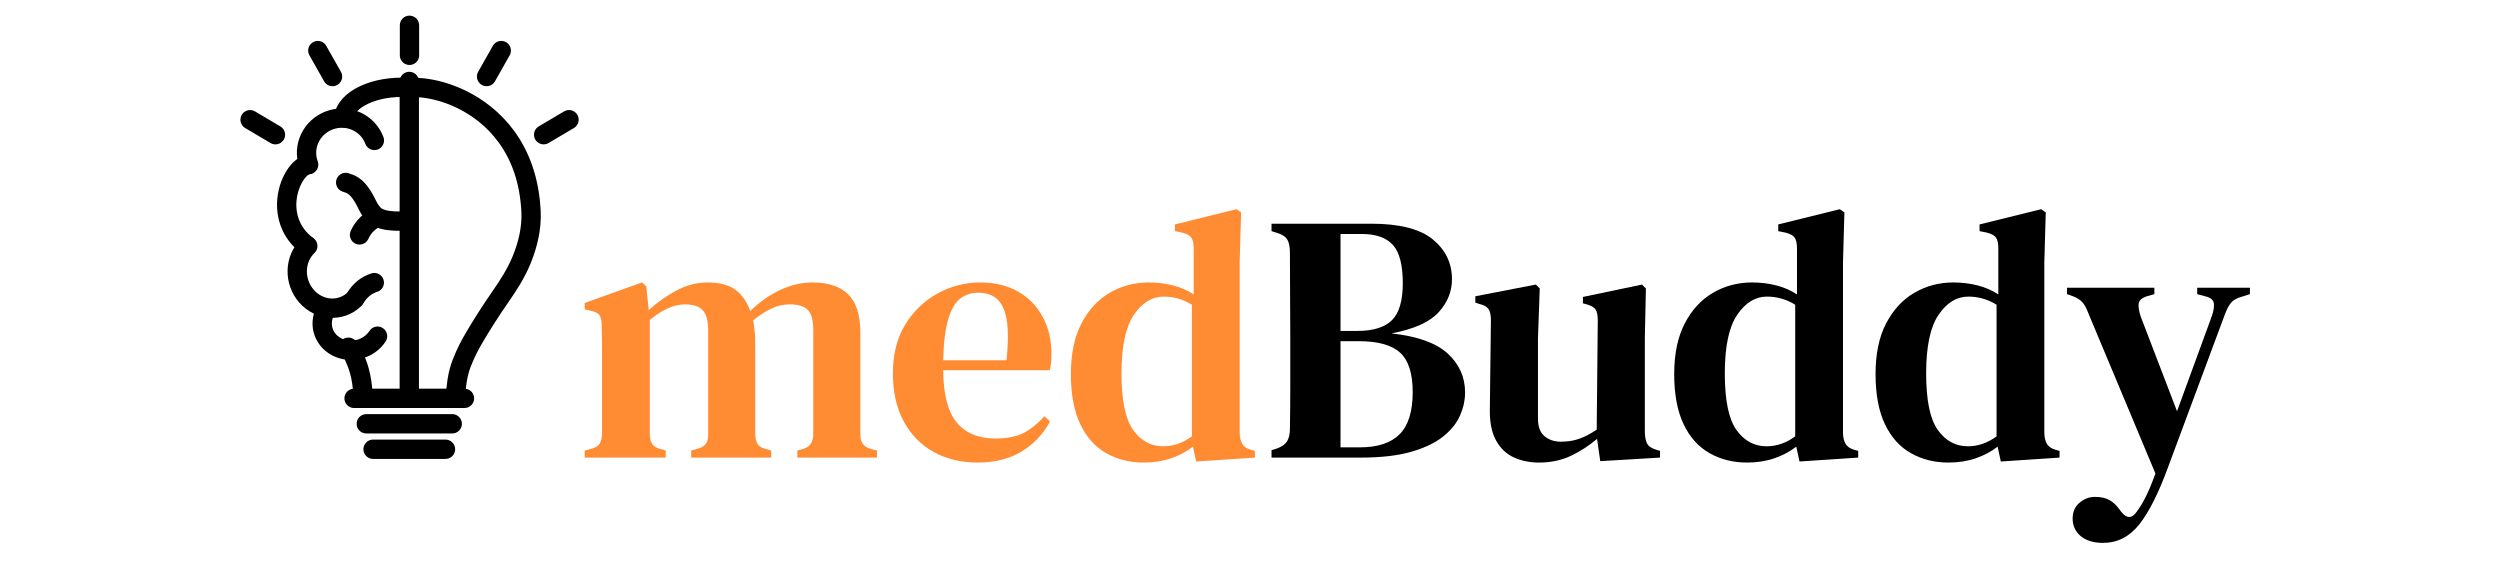 <?xml version="1.0" encoding="UTF-8" standalone="no"?>
<!DOCTYPE svg PUBLIC "-//W3C//DTD SVG 1.1//EN" "http://www.w3.org/Graphics/SVG/1.1/DTD/svg11.dtd">
<!-- Created with Vectornator (http://vectornator.io/) -->
<svg height="100%" stroke-miterlimit="10" style="fill-rule:nonzero;clip-rule:evenodd;stroke-linecap:round;stroke-linejoin:round;" version="1.1" viewBox="0 0 220 50" width="100%" xml:space="preserve" xmlns="http://www.w3.org/2000/svg" xmlns:xlink="http://www.w3.org/1999/xlink">
<defs/>
<g id="Ebene-1">
<g opacity="1">
<g opacity="1">
<path d="M51.453 40.269L51.453 39.647L52.138 39.46C52.47 39.356 52.688 39.205 52.792 39.008C52.896 38.811 52.958 38.546 52.979 38.214L52.979 32.049C52.979 31.364 52.979 30.782 52.979 30.305C52.979 29.827 52.968 29.267 52.948 28.623C52.948 28.27 52.896 27.995 52.792 27.798C52.688 27.601 52.46 27.461 52.107 27.378L51.453 27.222L51.453 26.662L56.498 24.856L56.871 25.198L57.089 27.284C57.816 26.62 58.625 26.049 59.518 25.572C60.411 25.094 61.324 24.856 62.258 24.856C63.296 24.856 64.106 25.063 64.687 25.478C65.268 25.893 65.715 26.527 66.026 27.378C66.815 26.589 67.687 25.971 68.642 25.525C69.597 25.079 70.541 24.856 71.475 24.856C72.887 24.856 73.946 25.209 74.651 25.914C75.357 26.62 75.71 27.731 75.71 29.246L75.71 38.245C75.71 38.91 76.001 39.325 76.582 39.491L77.174 39.647L77.174 40.269L70.168 40.269L70.168 39.647L70.728 39.491C71.288 39.304 71.569 38.879 71.569 38.214L71.569 29.09C71.569 28.198 71.408 27.591 71.086 27.269C70.764 26.947 70.24 26.786 69.514 26.786C68.953 26.786 68.424 26.9 67.925 27.129C67.427 27.357 66.877 27.71 66.275 28.187C66.4 28.81 66.462 29.526 66.462 30.336L66.462 38.245C66.483 38.598 66.55 38.873 66.664 39.071C66.778 39.268 67.002 39.408 67.334 39.491L67.863 39.647L67.863 40.269L60.826 40.269L60.826 39.647L61.48 39.46C61.812 39.356 62.035 39.205 62.149 39.008C62.263 38.811 62.321 38.546 62.321 38.214L62.321 29.122C62.321 28.27 62.165 27.668 61.853 27.316C61.542 26.963 61.013 26.786 60.265 26.786C59.31 26.786 58.283 27.243 57.183 28.156L57.183 38.245C57.183 38.93 57.473 39.346 58.054 39.491L58.584 39.647L58.584 40.269L51.453 40.269Z" fill="#ff8b33" fill-rule="nonzero" opacity="1" stroke="none"/>
<path d="M86.235 24.856C87.543 24.856 88.664 25.125 89.598 25.665C90.532 26.205 91.254 26.947 91.762 27.892C92.271 28.836 92.525 29.921 92.525 31.146C92.525 31.416 92.515 31.67 92.494 31.909C92.473 32.147 92.432 32.37 92.37 32.578L82.997 32.578C83.017 34.716 83.417 36.252 84.196 37.187C84.974 38.121 86.111 38.588 87.605 38.588C88.643 38.588 89.484 38.417 90.127 38.074C90.771 37.731 91.363 37.249 91.903 36.626L92.401 37.093C91.778 38.235 90.932 39.122 89.863 39.755C88.794 40.389 87.522 40.705 86.048 40.705C84.574 40.705 83.277 40.394 82.156 39.771C81.035 39.148 80.158 38.251 79.525 37.078C78.892 35.905 78.575 34.498 78.575 32.858C78.575 31.156 78.944 29.713 79.68 28.53C80.417 27.347 81.372 26.439 82.545 25.805C83.718 25.172 84.948 24.856 86.235 24.856ZM86.079 25.759C85.478 25.759 84.953 25.93 84.507 26.272C84.061 26.615 83.708 27.217 83.448 28.078C83.189 28.94 83.038 30.149 82.997 31.706L88.571 31.706C88.799 29.609 88.716 28.094 88.322 27.16C87.927 26.226 87.18 25.759 86.079 25.759Z" fill="#ff8b33" fill-rule="nonzero" opacity="1" stroke="none"/>
<path d="M100.652 40.705C99.428 40.705 98.328 40.43 97.352 39.88C96.376 39.33 95.613 38.479 95.063 37.327C94.513 36.175 94.238 34.706 94.238 32.92C94.238 31.135 94.549 29.646 95.172 28.452C95.795 27.259 96.625 26.361 97.663 25.759C98.701 25.157 99.843 24.856 101.088 24.856C101.836 24.856 102.552 24.944 103.237 25.12C103.922 25.297 104.524 25.561 105.043 25.914L105.043 21.866C105.043 21.43 104.976 21.114 104.841 20.916C104.706 20.719 104.431 20.569 104.015 20.465L103.393 20.34L103.393 19.749L108.811 18.41L109.216 18.69L109.091 23.081L109.091 38.059C109.091 38.453 109.164 38.78 109.309 39.039C109.454 39.299 109.714 39.48 110.088 39.584L110.43 39.678L110.43 40.269L105.261 40.612L104.981 39.304C104.42 39.74 103.777 40.083 103.05 40.332C102.324 40.581 101.524 40.705 100.652 40.705ZM102.365 39.273C103.258 39.273 104.099 38.982 104.887 38.401L104.887 26.817C104.119 26.34 103.289 26.101 102.396 26.101C101.379 26.101 100.507 26.636 99.781 27.705C99.054 28.774 98.691 30.492 98.691 32.858C98.691 35.225 99.033 36.886 99.718 37.84C100.403 38.795 101.286 39.273 102.365 39.273Z" fill="#ff8b33" fill-rule="nonzero" opacity="1" stroke="none"/>
<path d="M111.894 40.269L111.894 39.615L112.392 39.46C112.828 39.294 113.124 39.076 113.279 38.806C113.435 38.536 113.513 38.173 113.513 37.716C113.534 36.533 113.544 35.344 113.544 34.151C113.544 32.957 113.544 31.758 113.544 30.554L113.544 29.433C113.544 28.229 113.539 27.03 113.528 25.836C113.518 24.643 113.513 23.444 113.513 22.24C113.513 21.742 113.44 21.363 113.295 21.103C113.15 20.844 112.849 20.641 112.392 20.496L111.894 20.34L111.894 19.686L120.675 19.686C123.166 19.686 124.972 20.148 126.093 21.072C127.214 21.996 127.774 23.164 127.774 24.575C127.774 25.655 127.38 26.625 126.591 27.487C125.802 28.348 124.422 28.966 122.45 29.34C124.733 29.589 126.384 30.18 127.401 31.114C128.418 32.049 128.927 33.19 128.927 34.54C128.927 35.204 128.781 35.874 128.491 36.548C128.2 37.223 127.707 37.84 127.012 38.401C126.316 38.962 125.377 39.413 124.194 39.755C123.01 40.098 121.516 40.269 119.71 40.269L111.894 40.269ZM117.966 29.122L119.429 29.122C120.841 29.122 121.863 28.805 122.496 28.172C123.13 27.539 123.446 26.454 123.446 24.918C123.446 23.319 123.156 22.198 122.574 21.555C121.993 20.911 121.08 20.59 119.834 20.59L117.966 20.59L117.966 29.122ZM117.966 39.366L119.678 39.366C121.235 39.366 122.398 38.982 123.166 38.214C123.934 37.446 124.318 36.211 124.318 34.509C124.318 32.869 123.95 31.711 123.213 31.037C122.476 30.362 121.266 30.025 119.585 30.025L117.966 30.025L117.966 39.366Z" fill="#000000" fill-rule="nonzero" opacity="1" stroke="none"/>
<path d="M135.435 40.705C134.625 40.705 133.888 40.555 133.224 40.254C132.56 39.953 132.035 39.455 131.651 38.759C131.267 38.064 131.086 37.145 131.106 36.003L131.2 28.187C131.2 27.731 131.127 27.399 130.982 27.191C130.836 26.983 130.577 26.838 130.203 26.755L129.83 26.631L129.83 26.07L135.154 25.042L135.497 25.385L135.341 29.776L135.341 36.844C135.341 37.55 135.533 38.064 135.917 38.385C136.301 38.707 136.784 38.868 137.365 38.868C137.967 38.868 138.512 38.78 139 38.603C139.488 38.427 139.991 38.162 140.51 37.809L140.604 28.219C140.604 27.741 140.536 27.409 140.401 27.222C140.266 27.035 140.012 26.89 139.638 26.786L139.296 26.693L139.296 26.132L144.496 25.042L144.839 25.385L144.745 29.776L144.745 37.934C144.745 38.37 144.802 38.718 144.916 38.977C145.031 39.237 145.285 39.429 145.679 39.553L146.084 39.678L146.084 40.269L140.822 40.581L140.541 38.619C139.836 39.221 139.068 39.719 138.237 40.114C137.407 40.508 136.473 40.705 135.435 40.705Z" fill="#000000" fill-rule="nonzero" opacity="1" stroke="none"/>
<path d="M153.744 40.705C152.52 40.705 151.419 40.43 150.444 39.88C149.468 39.33 148.705 38.479 148.155 37.327C147.605 36.175 147.33 34.706 147.33 32.92C147.33 31.135 147.641 29.646 148.264 28.452C148.887 27.259 149.717 26.361 150.755 25.759C151.793 25.157 152.935 24.856 154.18 24.856C154.928 24.856 155.644 24.944 156.329 25.12C157.014 25.297 157.616 25.561 158.135 25.914L158.135 21.866C158.135 21.43 158.067 21.114 157.933 20.916C157.798 20.719 157.523 20.569 157.107 20.465L156.485 20.34L156.485 19.749L161.903 18.41L162.308 18.69L162.183 23.081L162.183 38.059C162.183 38.453 162.256 38.78 162.401 39.039C162.546 39.299 162.806 39.48 163.179 39.584L163.522 39.678L163.522 40.269L158.353 40.612L158.073 39.304C157.512 39.74 156.869 40.083 156.142 40.332C155.415 40.581 154.616 40.705 153.744 40.705ZM155.457 39.273C156.35 39.273 157.19 38.982 157.979 38.401L157.979 26.817C157.211 26.34 156.381 26.101 155.488 26.101C154.471 26.101 153.599 26.636 152.872 27.705C152.146 28.774 151.783 30.492 151.783 32.858C151.783 35.225 152.125 36.886 152.81 37.84C153.495 38.795 154.378 39.273 155.457 39.273Z" fill="#000000" fill-rule="nonzero" opacity="1" stroke="none"/>
<path d="M171.462 40.705C170.238 40.705 169.137 40.43 168.162 39.88C167.186 39.33 166.423 38.479 165.873 37.327C165.323 36.175 165.048 34.706 165.048 32.92C165.048 31.135 165.359 29.646 165.982 28.452C166.605 27.259 167.435 26.361 168.473 25.759C169.511 25.157 170.653 24.856 171.898 24.856C172.646 24.856 173.362 24.944 174.047 25.12C174.732 25.297 175.334 25.561 175.853 25.914L175.853 21.866C175.853 21.43 175.786 21.114 175.651 20.916C175.516 20.719 175.241 20.569 174.825 20.465L174.203 20.34L174.203 19.749L179.621 18.41L180.026 18.69L179.901 23.081L179.901 38.059C179.901 38.453 179.974 38.78 180.119 39.039C180.264 39.299 180.524 39.48 180.898 39.584L181.24 39.678L181.24 40.269L176.071 40.612L175.791 39.304C175.23 39.74 174.587 40.083 173.86 40.332C173.134 40.581 172.334 40.705 171.462 40.705ZM173.175 39.273C174.068 39.273 174.908 38.982 175.697 38.401L175.697 26.817C174.929 26.34 174.099 26.101 173.206 26.101C172.189 26.101 171.317 26.636 170.591 27.705C169.864 28.774 169.501 30.492 169.501 32.858C169.501 35.225 169.843 36.886 170.528 37.84C171.213 38.795 172.096 39.273 173.175 39.273Z" fill="#000000" fill-rule="nonzero" opacity="1" stroke="none"/>
<path d="M185.07 47.774C184.24 47.774 183.586 47.577 183.108 47.182C182.631 46.788 182.392 46.269 182.392 45.625C182.392 45.044 182.595 44.582 182.999 44.239C183.404 43.897 183.856 43.726 184.354 43.726C184.873 43.726 185.298 43.819 185.631 44.006C185.963 44.193 186.253 44.463 186.503 44.816L186.689 45.065C187.167 45.646 187.613 45.636 188.028 45.034C188.298 44.681 188.563 44.245 188.822 43.726C189.082 43.207 189.367 42.522 189.679 41.671L183.762 27.534C183.617 27.139 183.451 26.833 183.264 26.615C183.077 26.397 182.797 26.215 182.423 26.07L181.894 25.883L181.894 25.323L189.585 25.323L189.585 25.883L188.931 26.07C188.475 26.215 188.231 26.439 188.2 26.739C188.168 27.041 188.236 27.43 188.402 27.907L191.578 36.19L194.63 27.845C194.796 27.388 194.858 27.004 194.817 26.693C194.775 26.381 194.516 26.174 194.038 26.07L193.353 25.883L193.353 25.323L197.993 25.323L197.993 25.883L197.308 26.101C196.851 26.226 196.524 26.407 196.327 26.646C196.13 26.885 195.948 27.233 195.782 27.689L190.8 41.079C189.969 43.362 189.123 45.049 188.262 46.139C187.4 47.229 186.336 47.774 185.07 47.774Z" fill="#000000" fill-rule="nonzero" opacity="1" stroke="none"/>
</g>
<g opacity="1">
<path d="M35.867 7.701C35.867 7.701 38.004 7.457 40.665 8.772C43.326 10.087 46.468 12.973 46.732 18.636C46.798 20.064 46.453 21.536 45.896 22.887C45.409 24.071 44.72 25.131 44.083 26.045C43.14 27.4 42.377 28.621 41.813 29.575C41.364 30.332 41.039 30.926 40.629 31.962C40.482 32.334 40.311 32.925 40.219 33.547C40.111 34.283 40.103 34.56 40.109 34.657" fill="none" opacity="1" stroke="#000000" stroke-linecap="butt" stroke-linejoin="miter" stroke-width="1.7"/>
<path d="M36.017 7.168L36.017 34.644" fill="none" opacity="1" stroke="#000000" stroke-linecap="butt" stroke-linejoin="miter" stroke-width="1.7"/>
<path d="M40.872 35.055L31.159 35.055" fill="none" opacity="1" stroke="#000000" stroke-linecap="butt" stroke-linejoin="miter" stroke-width="1.7"/>
<path d="M32.945 12.358C32.362 10.793 30.594 10 28.998 10.587C27.401 11.175 26.579 12.919 27.162 14.485" fill="none" opacity="1" stroke="#000000" stroke-linecap="round" stroke-linejoin="miter" stroke-width="1.7"/>
<path d="M27.087 21.648C25.892 22.791 25.84 24.767 26.972 26.062C28.104 27.358 29.991 27.481 31.186 26.338" fill="none" opacity="1" stroke="#000000" stroke-linecap="round" stroke-linejoin="miter" stroke-width="1.7"/>
<path d="M35.9 7.697C32.967 7.533 30.429 8.726 30.231 10.364" fill="none" opacity="1" stroke="#000000" stroke-linecap="round" stroke-linejoin="miter" stroke-width="1.7"/>
<path d="M33.093 19.174C32.71 19.353 32.381 19.608 32.116 19.917C31.922 20.143 31.762 20.397 31.639 20.671" fill="none" opacity="1" stroke="#000000" stroke-linecap="round" stroke-linejoin="miter" stroke-width="1.7"/>
<path d="M27.07 14.5C26.18 14.674 25.146 16.385 25.232 18.253C25.285 19.399 25.759 20.604 26.947 21.55" fill="none" opacity="1" stroke="#000000" stroke-linecap="round" stroke-linejoin="miter" stroke-width="1.7"/>
<path d="M32.938 24.869C32.241 25.088 31.678 25.559 31.309 26.162" fill="none" opacity="1" stroke="#000000" stroke-linecap="round" stroke-linejoin="miter" stroke-width="1.7"/>
<path d="M28.748 27.166C27.981 28.342 28.362 29.838 29.599 30.506C30.835 31.174 32.458 30.762 33.224 29.585" fill="none" opacity="1" stroke="#000000" stroke-linecap="round" stroke-linejoin="miter" stroke-width="1.7"/>
<path d="M39.797 37.294L32.235 37.294" fill="none" opacity="1" stroke="#000000" stroke-linecap="round" stroke-linejoin="miter" stroke-width="1.7"/>
<path d="M39.202 39.534L32.83 39.534" fill="none" opacity="1" stroke="#000000" stroke-linecap="round" stroke-linejoin="miter" stroke-width="1.7"/>
<path d="M36.035 2.226L36.035 4.867" fill="none" opacity="1" stroke="#000000" stroke-linecap="round" stroke-linejoin="miter" stroke-width="1.7"/>
<path d="M44.111 4.45L42.819 6.734" fill="none" opacity="1" stroke="#000000" stroke-linecap="round" stroke-linejoin="miter" stroke-width="1.7"/>
<path d="M50.073 10.534L47.841 11.854" fill="none" opacity="1" stroke="#000000" stroke-linecap="round" stroke-linejoin="miter" stroke-width="1.7"/>
<path d="M30.84 30.699C31.028 31.07 31.21 31.475 31.414 31.99C31.561 32.362 31.732 32.953 31.824 33.575C31.932 34.311 31.94 34.588 31.934 34.684" fill="none" opacity="1" stroke="#000000" stroke-linecap="butt" stroke-linejoin="miter" stroke-width="1.7"/>
<path d="M30.655 30.556C30.68 30.604 30.704 30.651 30.729 30.699" fill="none" opacity="1" stroke="#000000" stroke-linecap="butt" stroke-linejoin="miter" stroke-width="1.7"/>
<path d="M27.969 4.451L29.261 6.736" fill="none" opacity="1" stroke="#000000" stroke-linecap="round" stroke-linejoin="miter" stroke-width="1.7"/>
<path d="M22.007 10.535L24.238 11.855" fill="none" opacity="1" stroke="#000000" stroke-linecap="round" stroke-linejoin="miter" stroke-width="1.7"/>
<path d="M35.899 19.406C35.899 19.406 33.658 19.709 32.873 18.851C32.367 18.3 32.354 17.968 31.853 17.18C31.327 16.353 30.852 16.186 30.419 16.057" fill="none" opacity="1" stroke="#000000" stroke-linecap="round" stroke-linejoin="miter" stroke-width="1.7"/>
</g>
</g>
</g>
</svg>
